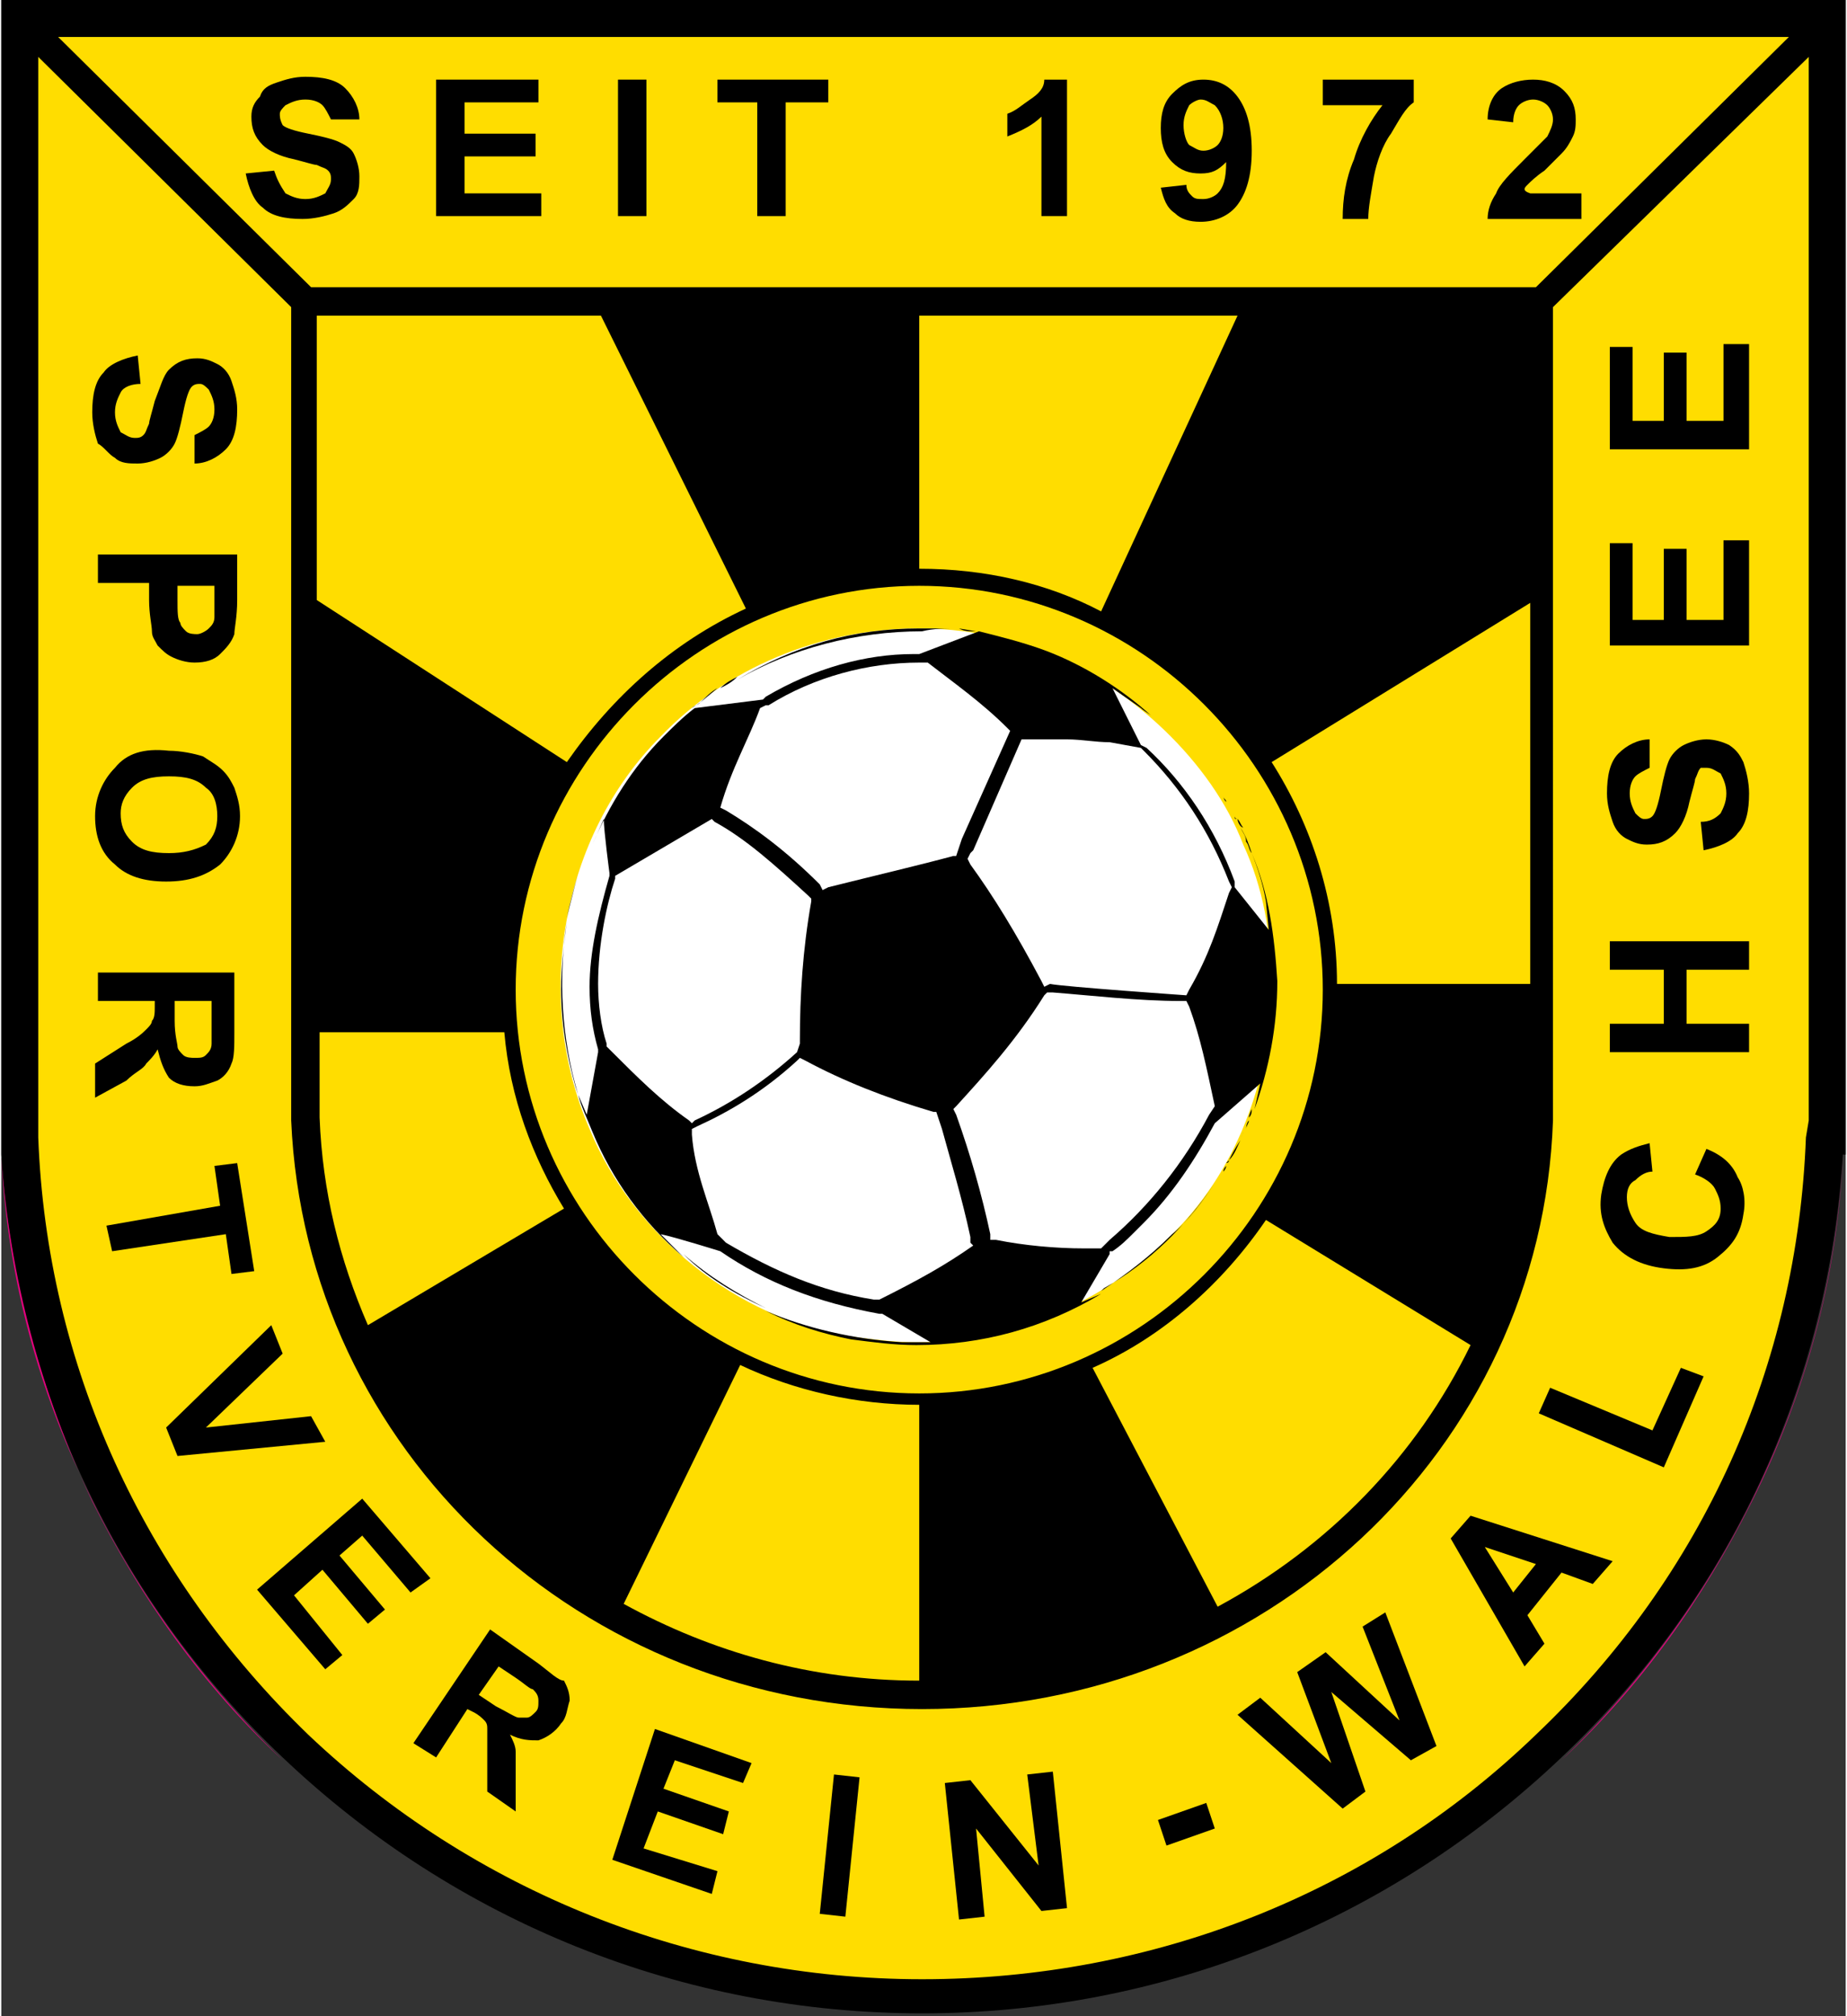 <?xml version="1.0" encoding="utf-8"?>
<svg xmlns="http://www.w3.org/2000/svg" xmlns:xlink="http://www.w3.org/1999/xlink" version="1.1" id="Ebene_1" x="0px" y="0px" viewBox="0 0 64.9 70.9" style="enable-background:new 0 0 64.9 70.9;" xml:space="preserve" width="165" height="180">
<rect x="0" y="0" width="64.9" height="70.9" fill="#333333" stroke="none"/>
<style type="text/css">
	.st0{fill-rule:evenodd;clip-rule:evenodd;fill:#FFDD00;}
	.st1{fill-rule:evenodd;clip-rule:evenodd;fill:#FFFFFF;}
	.st2{fill-rule:evenodd;clip-rule:evenodd;}
	.st3{fill-rule:evenodd;clip-rule:evenodd;fill:#E6007E;}
</style>
<g>
	<path class="st0" d="M0.7,0.7v39.4h0c0.6,16.8,14.6,30.2,31.7,30.2c17.1,0,31.1-13.4,31.7-30.2h0V0.7H0.7L0.7,0.7z"/>
	<path class="st1" d="M32.2,47.2c-0.8,0-1.5-0.1-2.3-0.2c-4-0.6-7.7-3.6-9.2-7.3c-2-4.6-1-10.3,2.5-13.8c2.3-2.4,5.6-3.8,9.1-3.8   c1.6,0,3.1,0.3,4.5,0.9c2.9,1.1,5.8,3.8,6.9,6.7l0,0c0.7,1.5,1,3.2,1,4.9c0,3.4-1.3,6.7-3.6,8.9C38.8,45.8,35.6,47.2,32.2,47.2   L32.2,47.2L32.2,47.2z"/>
	<path class="st2" d="M63.5,40C63.2,48,59.9,55.4,54,61c-5.8,5.6-13.5,8.6-21.6,8.6c-8.1,0-15.8-3.1-21.6-8.6C5,55.4,1.6,48,1.3,40   l0-0.3V2l8.9,8.8l0,28.1l0,0.5C10.7,51,20.4,60.1,32.4,60.1c12,0,21.8-9.1,22.2-20.7l0-0.5V10.8L63.6,2v37.4L63.5,40L63.5,40z    M54,10.1H10.9L2,1.3h60.9L54,10.1L54,10.1z M53.7,34.6l-6.7,0c0-2.9-0.9-5.6-2.3-7.8l9.1-5.6V34.6L53.7,34.6z M42.8,56.5l-4.4-8.4   c2.5-1.1,4.6-3,6.1-5.2l7.2,4.4C49.8,51.2,46.7,54.4,42.8,56.5L42.8,56.5z M26,48c1.9,0.9,4.1,1.4,6.3,1.4h0l0,9.7   c-3.8,0-7.3-1-10.4-2.7L26,48L26,48z M11.2,36.3l6.5,0c0.2,2.3,1,4.4,2.1,6.2l-6.9,4.1c-1-2.3-1.6-4.7-1.7-7.3l0-0.5V36.3   L11.2,36.3z M21.1,11.1l5.1,10.3c-2.6,1.2-4.7,3.1-6.3,5.4l-8.8-5.7v-10H21.1L21.1,11.1z M38.7,21.5c-1.9-1-4.1-1.5-6.4-1.5l0-8.9   h11.2L38.7,21.5L38.7,21.5z M32.3,49c-7.8,0-14.2-6.4-14.2-14.2c0-7.8,6.4-14.2,14.2-14.2c7.8,0,14.2,6.4,14.2,14.2   C46.5,42.6,40.1,49,32.3,49L32.3,49z M0,0v40l0,0.6h0c0.5,8.1,4,15.6,9.9,21.2c6.1,5.8,14.1,9,22.5,9c8.4,0,16.4-3.2,22.5-9   c5.9-5.6,9.4-13.1,9.9-21.2h0.1V0H0L0,0z"/>
	<path class="st2" d="M43.9,39.4c0,0.1-0.1,0.2-0.1,0.3C43.8,39.7,43.8,39.5,43.9,39.4L43.9,39.4z"/>
	<path class="st2" d="M38.7,45.4l0.1-0.1c1.6-0.9,2.9-2.2,3.9-3.7c-0.4,0.6-0.9,1.3-1.5,1.8C40.4,44.2,39.6,44.8,38.7,45.4   L38.7,45.4z"/>
	<path class="st2" d="M43.9,39.3c0,0,0,0.1-0.1,0.1C43.9,39.4,43.9,39.3,43.9,39.3L43.9,39.3z"/>
	<path class="st2" d="M43.7,39.8c0,0.1-0.1,0.2-0.1,0.2C43.7,39.9,43.7,39.8,43.7,39.8L43.7,39.8z"/>
	<path class="st2" d="M43.6,40.1c-0.1,0.2-0.2,0.5-0.4,0.7C43.3,40.6,43.4,40.4,43.6,40.1L43.6,40.1z"/>
	<path class="st2" d="M43.2,31.4c-0.4,1.2-0.7,2.2-1.4,3.4L41.7,35c0,0-4.3-0.3-4.8-0.4l-0.2,0.1l-0.1-0.2c-0.9-1.7-1.7-3-2.5-4.1   L34,30.2l0.1-0.2l0.1-0.1l1.7-3.9l0.2,0c0.2,0,0.5,0,0.7,0c0.2,0,0.4,0,0.7,0c0.5,0,1,0.1,1.5,0.1l1.1,0.2l0.1,0.1   c1.3,1.3,2.3,2.8,3,4.6l0,0l0.1,0.2L43.2,31.4L43.2,31.4z M42.5,39.2c-0.9,1.7-2.1,3.2-3.5,4.4l-0.3,0.3l-0.6,0   c-1,0-2.1-0.1-3.1-0.3l-0.2,0l0-0.2c-0.3-1.4-0.7-2.8-1.2-4.2l-0.1-0.2l0.1-0.1c1-1.1,2.1-2.3,3.1-3.9l0.1-0.1l0.2,0   c1.3,0.1,3,0.3,4.5,0.3l0.2,0l0.1,0.2c0.4,1.1,0.6,2.1,0.9,3.5L42.5,39.2L42.5,39.2L42.5,39.2z M34.2,43.8c-1,0.7-1.9,1.2-3.3,1.9   l-0.1,0l-0.1,0c-1.9-0.3-3.5-1-5.2-2l-0.1-0.1l-0.2-0.2c-0.3-1.1-0.8-2.2-0.9-3.5l0-0.2l0.2-0.1c1.1-0.5,2.3-1.2,3.5-2.3l0.1-0.1   l0.2,0.1c1.3,0.7,2.8,1.3,4.5,1.8l0.1,0l0.2,0.6c0.3,1.1,0.7,2.4,1,3.8l0,0.2L34.2,43.8L34.2,43.8z M24.3,39.5l-0.1-0.1   c-1-0.7-1.8-1.5-2.8-2.5l-0.1-0.1l0-0.1c-0.2-0.6-0.3-1.4-0.3-2.1c0-1.4,0.3-2.8,0.6-3.7l0-0.1l3.4-2l0.1,0.1   c1.1,0.6,2.1,1.5,3.3,2.6l0.1,0.1l0,0.1c-0.3,1.7-0.4,3.3-0.4,4.9l0,0.1L28,37c-1.1,1-2.3,1.8-3.6,2.4L24.3,39.5L24.3,39.5z    M25.3,28.4c0.4-1.4,1-2.4,1.4-3.5l0.2-0.1l0.1,0c1.6-1,3.5-1.5,5.3-1.5l0.1,0l0.2,0l0,0c0.9,0.7,1.9,1.4,2.8,2.3l0.1,0.1   c0,0-1.7,3.8-1.7,3.8l-0.2,0.6l-0.1,0c-1.1,0.3-2.8,0.7-4.4,1.1l-0.2,0.1c0,0-0.1-0.2-0.1-0.2c-1.2-1.2-2.3-2-3.3-2.6l-0.2-0.1   L25.3,28.4L25.3,28.4z M44,30c0.2,0.5,0.4,1.1,0.5,1.7l0.1,1l-1.2-1.5V31c-0.7-1.9-1.8-3.5-3.1-4.7l-0.2-0.1c0,0-0.8-1.6-1-2l1,0.7   c0.1,0.1,0.3,0.2,0.4,0.3c-1.1-1-2.4-1.8-3.7-2.3c-0.8-0.3-1.6-0.5-2.4-0.7l-2.1,0.8L32.2,23l-0.1,0c-1.7,0-3.5,0.5-5.2,1.5   l-0.1,0.1l-2.4,0.3c-0.4,0.3-0.8,0.7-1.1,1c-1.1,1.1-1.9,2.4-2.5,3.8l0.4-0.9c0,0.4,0.2,1.9,0.2,1.9l0,0.1   c-0.4,1.4-0.7,2.7-0.7,3.9c0,0.8,0.1,1.5,0.3,2.2l0,0.1l-0.4,2.2l-0.3-0.7c0.1,0.4,0.3,0.8,0.5,1.3c0.7,1.7,1.8,3.2,3.2,4.4   l-0.8-0.8c0.5,0.1,2.1,0.6,2.1,0.6l0,0c1.6,1.1,3.4,1.8,5.6,2.2l0.1,0l1.7,1l-1,0c-1.7-0.1-3.4-0.5-4.8-1.1c1,0.5,2,0.8,3,1   c0.8,0.1,1.5,0.2,2.3,0.2h0c2.3,0,4.5-0.6,6.5-1.8L38,45.8l1-1.7L39,44l0.1,0c0.3-0.2,0.5-0.4,0.8-0.7l0.3-0.3c1-1,1.8-2.2,2.5-3.5   l0,0l1.6-1.4L44.1,39c0.5-1.4,0.8-2.9,0.8-4.5C44.8,32.9,44.6,31.4,44,30L44,30z"/>
	<path class="st2" d="M43.6,40c0,0,0,0.1-0.1,0.1C43.6,40.1,43.6,40,43.6,40L43.6,40z"/>
	<path class="st2" d="M19.9,32.4c-0.1,0.8-0.2,1.6-0.2,2.4c0,1.2,0.2,2.3,0.5,3.4l0.1,0.3C19.7,36.5,19.6,34.4,19.9,32.4L19.9,32.4z   "/>
	<path class="st2" d="M43.4,28.7c0,0,0,0.1,0.1,0.1C43.4,28.8,43.4,28.8,43.4,28.7L43.4,28.7z"/>
	<path class="st2" d="M43.5,28.8c0.1,0.1,0.1,0.2,0.2,0.3C43.6,29.1,43.5,28.9,43.5,28.8L43.5,28.8z"/>
	<path class="st2" d="M43.8,29.6c0.1,0.1,0.1,0.3,0.2,0.4c-0.1-0.3-0.2-0.6-0.4-0.9C43.7,29.3,43.8,29.4,43.8,29.6L43.8,29.6   L43.8,29.6z"/>
	<path class="st2" d="M43.2,28.4c0.1,0.1,0.1,0.2,0.2,0.3C43.3,28.6,43.3,28.5,43.2,28.4L43.2,28.4z"/>
	<path class="st2" d="M42.8,41.5c0,0-0.1,0.1-0.1,0.1C42.7,41.6,42.8,41.5,42.8,41.5L42.8,41.5z"/>
	<path class="st2" d="M44,39L44,39c0,0-0.1,0.2-0.1,0.3C44,39.2,44,39.1,44,39L44,39z"/>
	<path class="st2" d="M33.7,22.1l-0.3,0c-0.4,0-0.7,0-1.1,0c-2.3,0-4.4,0.6-6.4,1.8c1.9-1.1,4.2-1.7,6.5-1.7   C32.8,22.1,33.2,22.1,33.7,22.1L33.7,22.1z"/>
	<path class="st2" d="M43,28c-0.7-1-1.5-2-2.4-2.8C41.5,26,42.3,27,43,28L43,28z"/>
	<path class="st2" d="M25.3,24.2L25.3,24.2C25.3,24.2,25.3,24.2,25.3,24.2C25.3,24.2,25.3,24.2,25.3,24.2L25.3,24.2z"/>
	<path class="st2" d="M20.4,30.6c0,0,0-0.1,0-0.1C20.4,30.5,20.4,30.6,20.4,30.6L20.4,30.6z"/>
	<path class="st2" d="M20.4,30.5c0.1-0.2,0.2-0.5,0.3-0.7C20.6,30,20.5,30.3,20.4,30.5L20.4,30.5z"/>
	<path class="st2" d="M43.2,40.8c0,0-0.1,0.1-0.1,0.1C43.1,40.9,43.2,40.9,43.2,40.8L43.2,40.8z"/>
	<path class="st2" d="M33.7,22.1l0.6,0.1C34,22.2,33.9,22.2,33.7,22.1L33.7,22.1z"/>
	<path class="st2" d="M34.5,22.2l-0.2,0C34.3,22.2,34.4,22.2,34.5,22.2L34.5,22.2L34.5,22.2z"/>
	<path class="st2" d="M25.3,24.2c0.2-0.1,0.4-0.2,0.6-0.4C25.7,23.9,25.5,24,25.3,24.2L25.3,24.2z"/>
	<path class="st2" d="M24.3,24.9L24.3,24.9c0.1-0.1,0.2-0.1,0.3-0.2L24.3,24.9L24.3,24.9z"/>
	<polygon class="st2" points="20.7,29.7 20.7,29.7 20.7,29.7 20.7,29.7  "/>
	<path class="st2" d="M24.6,24.7l0.6-0.5C25,24.3,24.8,24.5,24.6,24.7L24.6,24.7z"/>
	<path class="st2" d="M20.7,29.8c0,0,0-0.1,0-0.1C20.7,29.7,20.7,29.8,20.7,29.8L20.7,29.8z"/>
	<path class="st2" d="M43.1,28.1c0,0.1,0.1,0.2,0.1,0.2C43.2,28.3,43.1,28.2,43.1,28.1L43.1,28.1z"/>
	<path class="st2" d="M24,44.1c0.9,0.8,1.9,1.4,2.9,1.9C25.8,45.5,24.8,44.9,24,44.1L24,44.1L24,44.1z"/>
	<path class="st2" d="M19.9,32.4C19.9,32.4,19.9,32.4,19.9,32.4C19.9,32.4,19.9,32.4,19.9,32.4L19.9,32.4z"/>
	<path class="st2" d="M19.9,32.3c0.1-0.6,0.3-1.1,0.4-1.7C20.2,31.2,20,31.8,19.9,32.3L19.9,32.3z"/>
	<path class="st2" d="M43.1,41c0,0.1-0.1,0.2-0.1,0.2C43,41.1,43.1,41,43.1,41L43.1,41z"/>
	<path class="st2" d="M43,28c0,0.1,0.1,0.1,0.1,0.2C43,28.1,43,28,43,28L43,28z"/>
	<path class="st2" d="M43,41.2c-0.1,0.1-0.1,0.2-0.2,0.3C42.9,41.4,42.9,41.3,43,41.2L43,41.2z"/>
	<path class="st2" d="M11.9,5c-0.2-0.1-0.6-0.2-1.1-0.3c-0.5-0.1-0.8-0.2-0.9-0.3C9.8,4.2,9.8,4.1,9.8,4c0-0.1,0.1-0.2,0.2-0.3   c0.2-0.1,0.4-0.2,0.7-0.2c0.3,0,0.5,0.1,0.6,0.2c0.1,0.1,0.2,0.3,0.3,0.5l1,0c0-0.4-0.2-0.8-0.5-1.1c-0.3-0.3-0.8-0.4-1.4-0.4   c-0.4,0-0.7,0.1-1,0.2C9.4,3,9.2,3.1,9.1,3.4C8.9,3.6,8.8,3.8,8.8,4.1c0,0.4,0.1,0.7,0.4,1c0.2,0.2,0.6,0.4,1.1,0.5   c0.4,0.1,0.7,0.2,0.8,0.2c0.2,0.1,0.3,0.1,0.4,0.2c0.1,0.1,0.1,0.2,0.1,0.3c0,0.2-0.1,0.3-0.2,0.5c-0.2,0.1-0.4,0.2-0.7,0.2   c-0.3,0-0.5-0.1-0.7-0.2C9.8,6.5,9.7,6.3,9.6,6l-1,0.1c0.1,0.5,0.3,1,0.6,1.2c0.3,0.3,0.8,0.4,1.4,0.4c0.4,0,0.8-0.1,1.1-0.2   C12,7.4,12.2,7.2,12.4,7c0.2-0.2,0.2-0.5,0.2-0.8c0-0.3-0.1-0.6-0.2-0.8C12.3,5.2,12.1,5.1,11.9,5L11.9,5z"/>
	<polygon class="st2" points="16.3,5.5 18.8,5.5 18.8,4.7 16.3,4.7 16.3,3.6 18.9,3.6 18.9,2.8 15.3,2.8 15.3,7.6 19,7.6 19,6.8    16.3,6.8 16.3,5.5  "/>
	<polygon class="st2" points="21.7,7.6 22.7,7.6 22.7,2.8 21.7,2.8 21.7,7.6  "/>
	<polygon class="st2" points="25.2,3.6 26.6,3.6 26.6,7.6 27.6,7.6 27.6,3.6 29.1,3.6 29.1,2.8 25.2,2.8 25.2,3.6  "/>
	<path class="st2" d="M36.2,3.5c-0.3,0.2-0.5,0.4-0.8,0.5v0.8c0.5-0.2,0.9-0.4,1.2-0.7v3.5h0.9V2.8h-0.8C36.7,3.1,36.5,3.3,36.2,3.5   L36.2,3.5z"/>
	<path class="st2" d="M42.8,5.1c-0.1,0.1-0.3,0.2-0.5,0.2c-0.2,0-0.3-0.1-0.5-0.2c-0.1-0.1-0.2-0.4-0.2-0.7c0-0.3,0.1-0.5,0.2-0.7   c0.1-0.1,0.3-0.2,0.4-0.2c0.2,0,0.3,0.1,0.5,0.2C42.9,3.9,43,4.2,43,4.5C43,4.8,42.9,5,42.8,5.1L42.8,5.1z M42.3,2.8   c-0.5,0-0.8,0.2-1.1,0.5c-0.3,0.3-0.4,0.7-0.4,1.2c0,0.5,0.1,0.9,0.4,1.2c0.3,0.3,0.6,0.4,1,0.4c0.4,0,0.6-0.1,0.9-0.4   c0,0.6-0.1,0.9-0.3,1.1C42.7,6.9,42.5,7,42.3,7c-0.2,0-0.3,0-0.4-0.1c-0.1-0.1-0.2-0.2-0.2-0.4l-0.9,0.1c0.1,0.4,0.2,0.7,0.5,0.9   c0.2,0.2,0.5,0.3,0.9,0.3c0.5,0,1-0.2,1.3-0.6c0.3-0.4,0.5-1,0.5-1.9c0-0.9-0.2-1.5-0.5-1.9C43.2,3,42.8,2.8,42.3,2.8L42.3,2.8z"/>
	<path class="st2" d="M46.5,3.7h2.1c-0.4,0.5-0.8,1.2-1,1.9c-0.3,0.7-0.4,1.4-0.4,2.1h0.9c0-0.4,0.1-0.9,0.2-1.5   c0.1-0.5,0.3-1.1,0.6-1.5c0.3-0.5,0.5-0.9,0.8-1.1V2.8h-3.2V3.7L46.5,3.7z"/>
	<path class="st2" d="M53.7,6.5c0.1-0.1,0.3-0.3,0.6-0.5c0.3-0.3,0.5-0.5,0.6-0.6c0.2-0.2,0.3-0.4,0.4-0.6c0.1-0.2,0.1-0.4,0.1-0.6   c0-0.4-0.1-0.7-0.4-1c-0.3-0.3-0.7-0.4-1.1-0.4c-0.4,0-0.8,0.1-1.1,0.3c-0.3,0.2-0.5,0.6-0.5,1.1l0.9,0.1c0-0.3,0.1-0.5,0.2-0.6   c0.1-0.1,0.3-0.2,0.5-0.2c0.2,0,0.4,0.1,0.5,0.2c0.1,0.1,0.2,0.3,0.2,0.5c0,0.2-0.1,0.4-0.2,0.6c-0.1,0.1-0.4,0.4-0.8,0.8   c-0.5,0.5-0.9,0.9-1,1.2c-0.2,0.3-0.3,0.6-0.3,0.9h3.3V6.8h-1.8C53.5,6.7,53.6,6.6,53.7,6.5L53.7,6.5z"/>
	<path class="st2" d="M4,16.1c0.2,0.2,0.5,0.2,0.8,0.2c0.3,0,0.6-0.1,0.8-0.2C5.8,16,6,15.8,6.1,15.6c0.1-0.2,0.2-0.6,0.3-1.1   c0.1-0.5,0.2-0.8,0.3-0.9c0.1-0.1,0.2-0.1,0.3-0.1c0.1,0,0.2,0.1,0.3,0.2c0.1,0.2,0.2,0.4,0.2,0.7c0,0.3-0.1,0.5-0.2,0.6   c-0.1,0.1-0.3,0.2-0.5,0.3l0,1c0.4,0,0.8-0.2,1.1-0.5c0.3-0.3,0.4-0.8,0.4-1.4c0-0.4-0.1-0.7-0.2-1c-0.1-0.3-0.3-0.5-0.5-0.6   c-0.2-0.1-0.4-0.2-0.7-0.2c-0.4,0-0.7,0.1-1,0.4c-0.2,0.2-0.3,0.6-0.5,1.1c-0.1,0.4-0.2,0.7-0.2,0.8c-0.1,0.2-0.1,0.3-0.2,0.4   c-0.1,0.1-0.2,0.1-0.3,0.1c-0.2,0-0.3-0.1-0.5-0.2c-0.1-0.2-0.2-0.4-0.2-0.7c0-0.3,0.1-0.5,0.2-0.7c0.1-0.2,0.4-0.3,0.7-0.3l-0.1-1   c-0.5,0.1-1,0.3-1.2,0.6c-0.3,0.3-0.4,0.8-0.4,1.4c0,0.4,0.1,0.8,0.2,1.1C3.6,15.7,3.8,16,4,16.1L4,16.1z"/>
	<path class="st2" d="M6.1,20.6h1.4V21c0,0.4,0,0.6,0,0.7c0,0.2-0.1,0.3-0.2,0.4c-0.1,0.1-0.3,0.2-0.4,0.2c-0.1,0-0.3,0-0.4-0.1   c-0.1-0.1-0.2-0.2-0.2-0.3c-0.1-0.1-0.1-0.4-0.1-0.8V20.6L6.1,20.6z M5.3,22.2c0,0.2,0.1,0.3,0.2,0.5C5.7,22.9,5.8,23,6,23.1   c0.2,0.1,0.5,0.2,0.8,0.2c0.4,0,0.7-0.1,0.9-0.3c0.2-0.2,0.4-0.4,0.5-0.7c0-0.2,0.1-0.6,0.1-1.2v-1.6H3.4v1h1.8v0.6   C5.2,21.6,5.3,22,5.3,22.2L5.3,22.2z"/>
	<path class="st2" d="M4.6,27.7c0.3-0.3,0.7-0.4,1.3-0.4c0.6,0,1,0.1,1.3,0.4c0.3,0.2,0.4,0.6,0.4,1c0,0.4-0.1,0.7-0.4,1   C6.8,29.9,6.4,30,5.9,30c-0.6,0-1-0.1-1.3-0.4c-0.3-0.3-0.4-0.6-0.4-1C4.2,28.3,4.3,28,4.6,27.7L4.6,27.7z M5.8,31   c0.8,0,1.4-0.2,1.9-0.6c0.4-0.4,0.7-1,0.7-1.7c0-0.4-0.1-0.7-0.2-1c-0.1-0.2-0.2-0.4-0.4-0.6c-0.2-0.2-0.4-0.3-0.7-0.5   c-0.3-0.1-0.8-0.2-1.2-0.2C5,26.3,4.4,26.5,4,27c-0.4,0.4-0.7,1-0.7,1.7c0,0.7,0.2,1.3,0.7,1.7C4.4,30.8,5,31,5.8,31L5.8,31z"/>
	<path class="st2" d="M6.2,35.2h1.2v0.8c0,0.4,0,0.6,0,0.7c0,0.2-0.1,0.3-0.2,0.4c-0.1,0.1-0.2,0.1-0.4,0.1c-0.1,0-0.3,0-0.4-0.1   c-0.1-0.1-0.2-0.2-0.2-0.3c0-0.1-0.1-0.4-0.1-0.9V35.2L6.2,35.2z M5.1,37.4c0.1-0.1,0.3-0.3,0.4-0.5c0.1,0.4,0.2,0.7,0.4,1   c0.2,0.2,0.5,0.3,0.9,0.3c0.3,0,0.5-0.1,0.8-0.2c0.2-0.1,0.4-0.3,0.5-0.6c0.1-0.2,0.1-0.6,0.1-1.1v-2.1H3.4v1h2v0.2   c0,0.2,0,0.4-0.1,0.5c0,0.1-0.1,0.2-0.2,0.3c-0.1,0.1-0.3,0.3-0.7,0.5l-1.1,0.7v1.2L4.4,38C4.7,37.7,5,37.6,5.1,37.4L5.1,37.4z"/>
	<polygon class="st2" points="8.1,44.8 8.9,44.7 8.3,40.9 7.5,41 7.7,42.4 3.7,43.1 3.9,44 7.9,43.4 8.1,44.8  "/>
	<polygon class="st2" points="10.9,49.8 7.2,50.2 9.9,47.6 9.5,46.6 5.8,50.2 6.2,51.2 11.4,50.7 10.9,49.8  "/>
	<polygon class="st2" points="14.4,56 15.1,55.5 12.7,52.7 9,55.9 11.4,58.7 12,58.2 10.3,56.1 11.3,55.2 12.9,57.1 13.5,56.6    11.9,54.7 12.7,54 14.4,56  "/>
	<path class="st2" d="M18.8,60.2c-0.1,0.1-0.2,0.2-0.3,0.2c-0.1,0-0.2,0-0.3,0c-0.1,0-0.4-0.2-0.8-0.4l-0.6-0.4l0.7-1l0.6,0.4   c0.3,0.2,0.5,0.4,0.6,0.4c0.1,0.1,0.2,0.2,0.2,0.4C18.9,60,18.9,60.1,18.8,60.2L18.8,60.2z M18.9,58.5l-1.7-1.2l-2.7,4l0.8,0.5   l1.1-1.7l0.2,0.1c0.2,0.1,0.3,0.2,0.4,0.3c0.1,0.1,0.1,0.2,0.1,0.3c0,0.1,0,0.4,0,0.9l0,1.3l1,0.7l0-1.1c0-0.4,0-0.8,0-1   c0-0.2-0.1-0.4-0.2-0.6c0.4,0.2,0.7,0.2,1,0.2c0.3-0.1,0.6-0.3,0.8-0.6c0.2-0.2,0.2-0.5,0.3-0.8c0-0.3-0.1-0.5-0.2-0.7   C19.6,59.1,19.3,58.8,18.9,58.5L18.9,58.5z"/>
	<polygon class="st2" points="21.5,65.4 25,66.6 25.2,65.8 22.6,65 23.1,63.7 25.4,64.5 25.6,63.7 23.3,62.9 23.7,61.9 26.1,62.7    26.4,62 23,60.8 21.5,65.4  "/>
	<polygon class="st2" points="28.8,67.3 29.7,67.4 30.2,62.5 29.3,62.4 28.8,67.3  "/>
	<polygon class="st2" points="36.1,62.4 36.5,65.6 34.1,62.6 33.2,62.7 33.7,67.5 34.6,67.4 34.3,64.3 36.6,67.2 37.5,67.1 37,62.3    36.1,62.4  "/>
	<polygon class="st2" points="40.7,64 41,64.9 42.7,64.3 42.4,63.4 40.7,64  "/>
	<polygon class="st2" points="47.9,57.2 49.2,60.5 46.6,58.1 45.6,58.8 46.8,62 44.3,59.7 43.5,60.3 47.2,63.6 48,63 46.8,59.5    49.6,61.9 50.5,61.4 48.7,56.7 47.9,57.2  "/>
	<path class="st2" d="M54,55l-0.8,1l-1-1.6L54,55L54,55z M51,54.1l2.6,4.5l0.7-0.8l-0.6-1l1.2-1.5l1.1,0.4l0.7-0.8l-5-1.6L51,54.1   L51,54.1z"/>
	<polygon class="st2" points="58.1,50.3 54.5,48.8 54.1,49.7 58.5,51.6 59.9,48.4 59.1,48.1 58.1,50.3  "/>
	<path class="st2" d="M60,40.4l-0.4,0.9c0.3,0.1,0.6,0.3,0.7,0.5c0.1,0.2,0.2,0.4,0.2,0.7c0,0.4-0.2,0.6-0.5,0.8   c-0.3,0.2-0.7,0.2-1.3,0.2c-0.6-0.1-1-0.2-1.2-0.5c-0.2-0.3-0.3-0.6-0.3-0.9c0-0.3,0.1-0.5,0.3-0.6c0.2-0.2,0.4-0.3,0.6-0.3l-0.1-1   c-0.4,0.1-0.7,0.2-1,0.4c-0.4,0.3-0.6,0.8-0.7,1.4c-0.1,0.7,0.1,1.2,0.4,1.7c0.4,0.5,1,0.8,1.8,0.9c0.8,0.1,1.4,0,1.9-0.4   c0.5-0.4,0.8-0.8,0.9-1.5c0.1-0.5,0-1-0.2-1.3C60.9,40.9,60.5,40.6,60,40.4L60,40.4z"/>
	<polygon class="st2" points="56.6,34.1 58.5,34.1 58.5,36 56.6,36 56.6,37 61.5,37 61.5,36 59.3,36 59.3,34.1 61.5,34.1 61.5,33.1    56.6,33.1 56.6,34.1  "/>
	<path class="st2" d="M60.8,26.2C60.6,26.1,60.3,26,60,26c-0.3,0-0.6,0.1-0.8,0.2c-0.2,0.1-0.4,0.3-0.5,0.5   c-0.1,0.2-0.2,0.6-0.3,1.1c-0.1,0.5-0.2,0.8-0.3,0.9c-0.1,0.1-0.2,0.1-0.3,0.1c-0.1,0-0.2-0.1-0.3-0.2c-0.1-0.2-0.2-0.4-0.2-0.7   c0-0.3,0.1-0.5,0.2-0.6c0.1-0.1,0.3-0.2,0.5-0.3l0-1c-0.4,0-0.8,0.2-1.1,0.5s-0.4,0.8-0.4,1.4c0,0.4,0.1,0.7,0.2,1   c0.1,0.3,0.3,0.5,0.5,0.6c0.2,0.1,0.4,0.2,0.7,0.2c0.4,0,0.7-0.1,1-0.4c0.2-0.2,0.4-0.6,0.5-1.1c0.1-0.4,0.2-0.7,0.2-0.8   c0.1-0.2,0.1-0.3,0.2-0.4C59.8,27,59.9,27,60,27c0.2,0,0.3,0.1,0.5,0.2c0.1,0.2,0.2,0.4,0.2,0.7c0,0.3-0.1,0.5-0.2,0.7   c-0.2,0.2-0.4,0.3-0.7,0.3l0.1,1c0.5-0.1,1-0.3,1.2-0.6c0.3-0.3,0.4-0.8,0.4-1.4c0-0.4-0.1-0.8-0.2-1.1   C61.2,26.6,61.1,26.4,60.8,26.2L60.8,26.2z"/>
	<polygon class="st2" points="61.5,19 60.6,19 60.6,21.8 59.3,21.8 59.3,19.3 58.5,19.3 58.5,21.8 57.4,21.8 57.4,19.1 56.6,19.1    56.6,22.7 61.5,22.7 61.5,19  "/>
	<polygon class="st2" points="61.5,12.1 60.6,12.1 60.6,14.8 59.3,14.8 59.3,12.4 58.5,12.4 58.5,14.8 57.4,14.8 57.4,12.2    56.6,12.2 56.6,15.8 61.5,15.8 61.5,12.1  "/>
	<path class="st3" d="M0,0v40.7c0.2,3.8,1.1,7.5,2.7,11c1.7,3.8,4.2,7.3,7.2,10.2c6.1,5.8,14.1,9,22.5,9c8.4,0,16.4-3.2,22.5-9   c2.8-2.6,5-5.7,6.7-9.1c1.9-3.8,3-7.9,3.2-12.1l0-40.7H0L0,0z M0,0h64.8v40.7c-0.2,3.8-1.1,7.5-2.7,11c-1.7,3.8-4.2,7.3-7.2,10.2   c-6.1,5.8-14.1,9-22.5,9c-8.4,0-16.4-3.2-22.5-9c-2.8-2.6-5-5.7-6.7-9.1C1.4,49,0.3,44.9,0,40.7L0,0L0,0z"/>
</g>
</svg>
